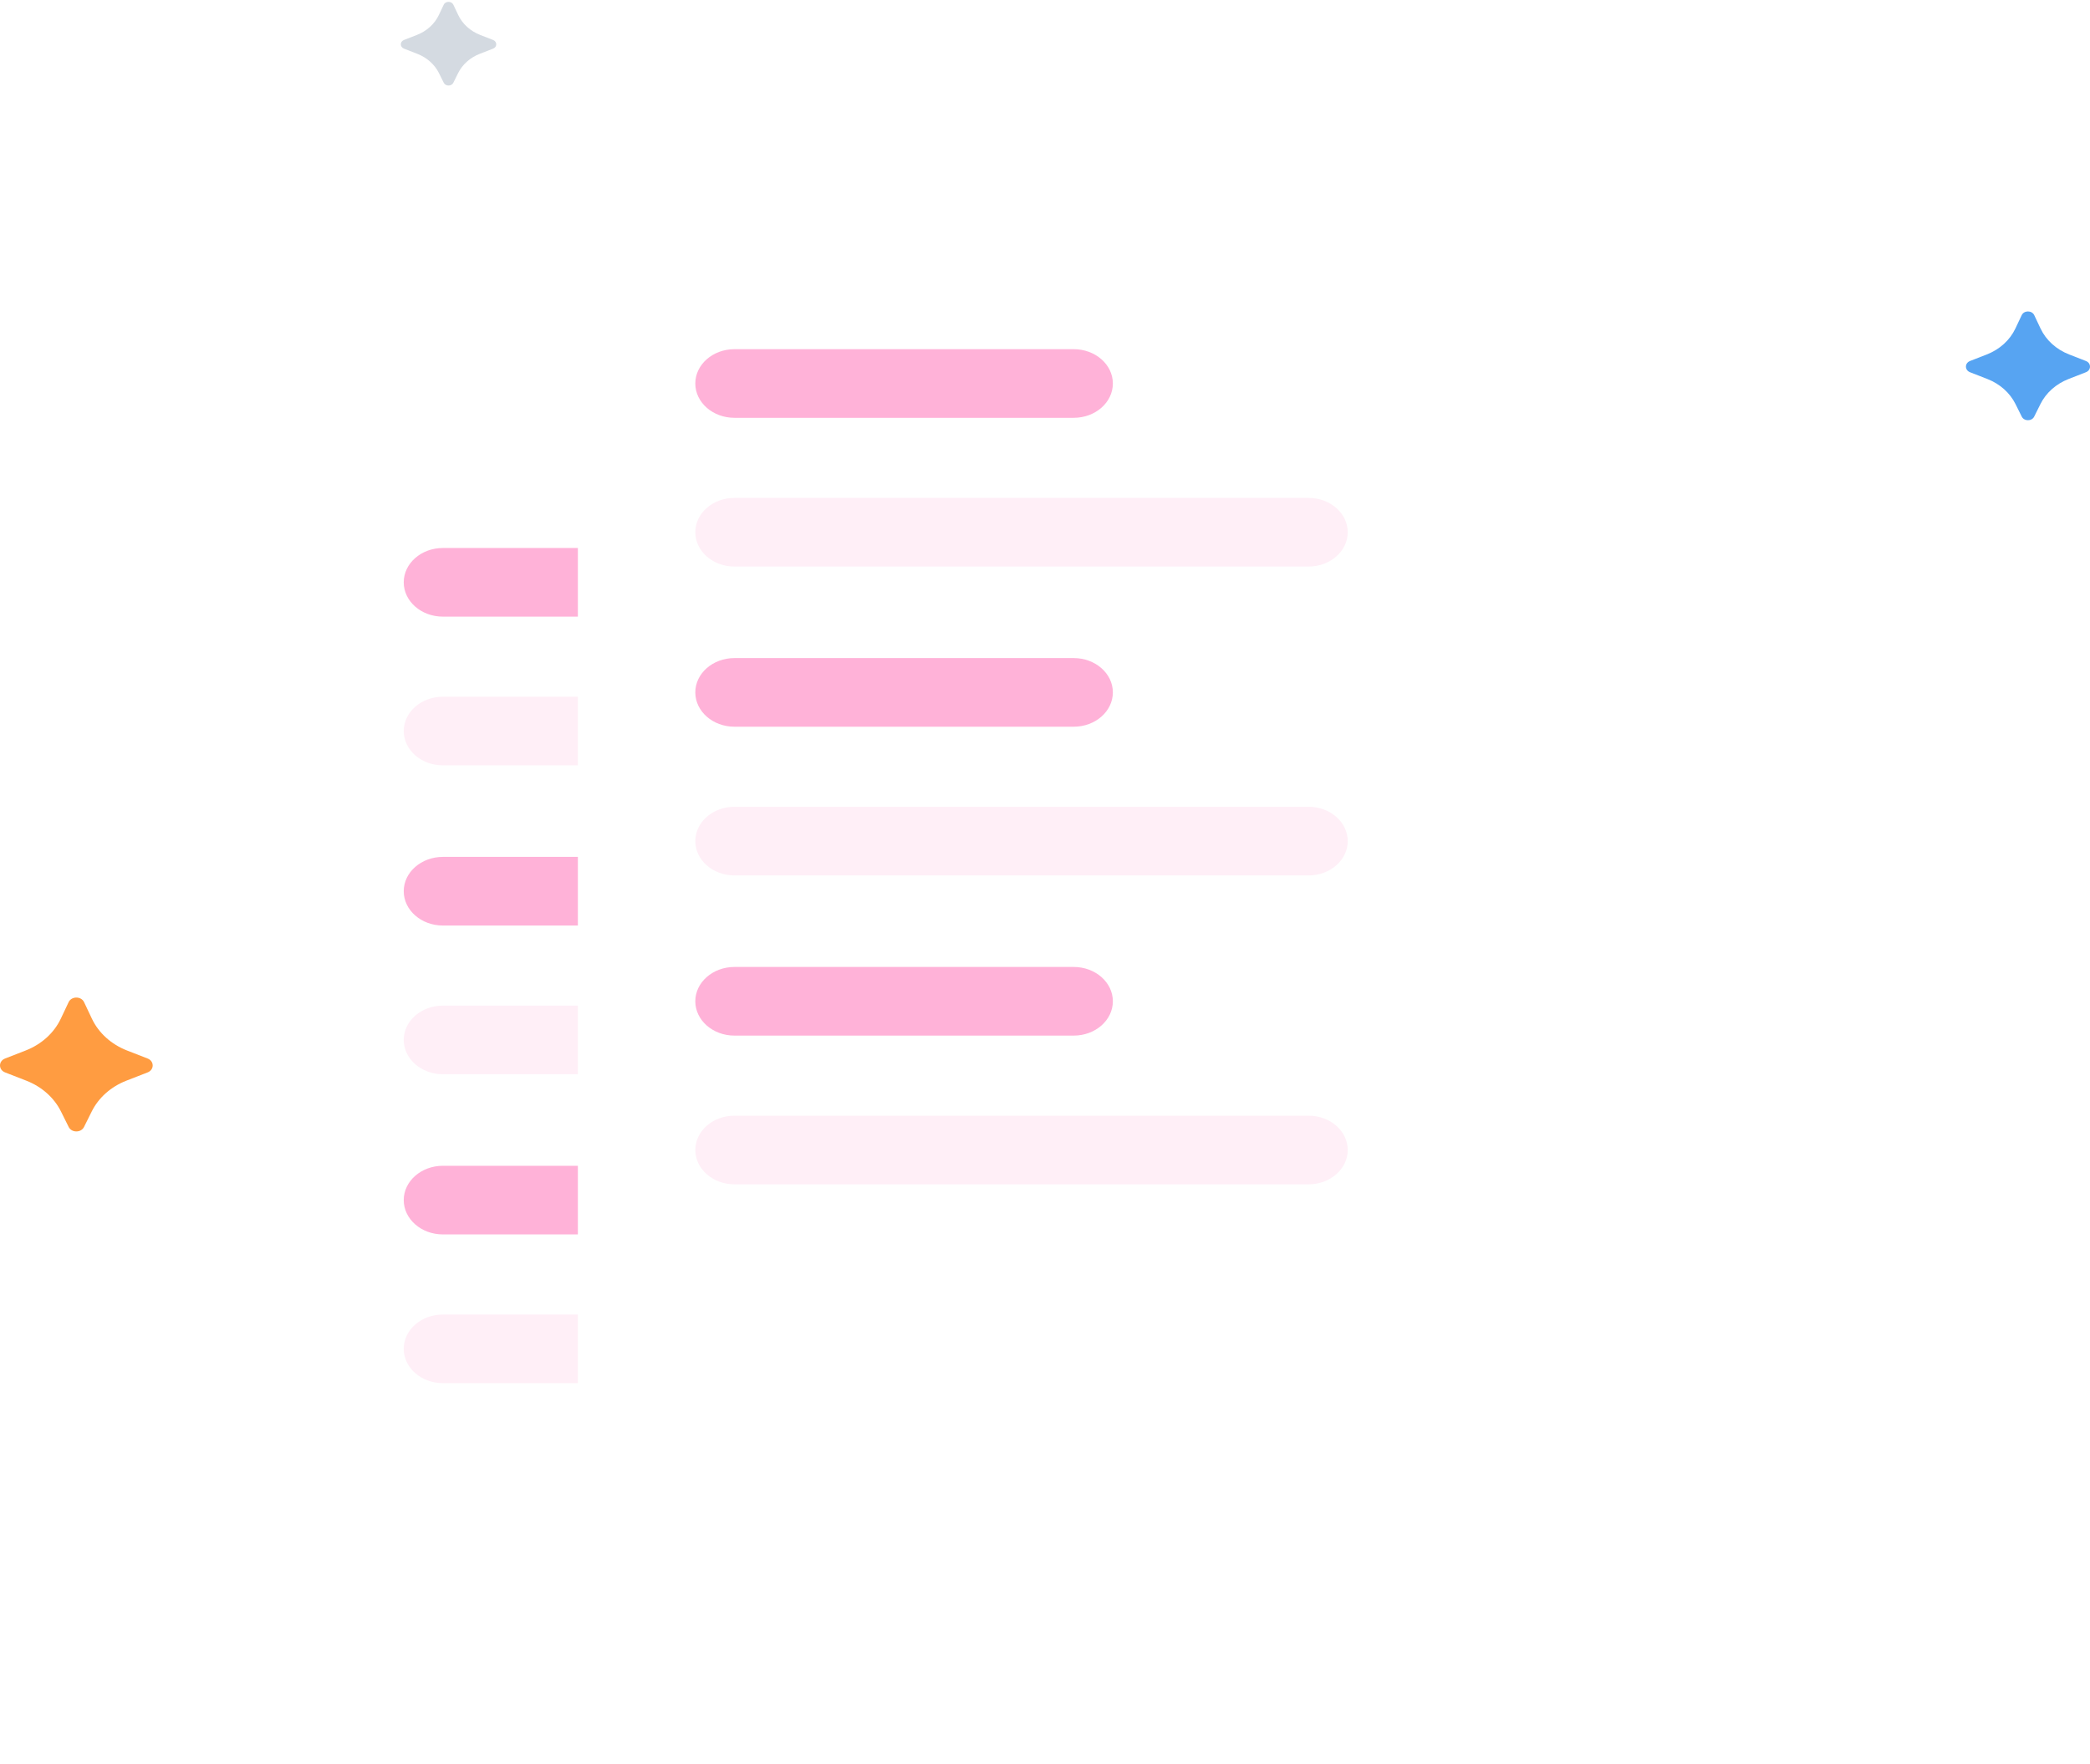 <svg width="1014" height="856" viewBox="0 0 1014 856" fill="none" xmlns="http://www.w3.org/2000/svg">
<path d="M989.969 195.999L986.927 202.112C985.757 204.462 982.051 204.462 980.881 202.112L977.839 195.999C975.131 190.56 970.258 186.23 964.179 183.863L955.805 180.602C953.142 179.565 953.142 176.168 955.805 175.131L963.918 171.972C970.153 169.544 975.113 165.054 977.775 159.429L980.857 152.915C982 150.497 985.808 150.497 986.951 152.915L990.033 159.429C992.694 165.054 997.655 169.544 1003.89 171.972L1012 175.131C1014.67 176.168 1014.67 179.565 1012 180.602L1003.63 183.863C997.55 186.23 992.677 190.56 989.969 195.999Z" fill="#57A4F2"/>
<path d="M222.281 35.441L219.941 40.143C219.041 41.95 216.19 41.95 215.29 40.143L212.95 35.441C210.867 31.257 207.119 27.926 202.443 26.105L196.001 23.597C193.953 22.799 193.953 20.186 196.001 19.389L202.241 16.959C207.038 15.091 210.854 11.637 212.901 7.31L215.271 2.299C216.151 0.439 219.08 0.439 219.96 2.299L222.33 7.31C224.377 11.637 228.193 15.091 232.99 16.959L239.23 19.389C241.278 20.186 241.278 22.799 239.23 23.597L232.788 26.105C228.112 27.926 224.364 31.257 222.281 35.441Z" fill="#D4DAE1"/>
<path d="M44.506 539.232L40.761 546.755C39.322 549.647 34.76 549.647 33.321 546.755L29.576 539.232C26.244 532.537 20.246 527.208 12.764 524.295L2.458 520.282C-0.819 519.006 -0.819 514.824 2.458 513.548L12.442 509.66C20.116 506.672 26.222 501.145 29.497 494.222L33.29 486.205C34.698 483.23 39.384 483.23 40.792 486.205L44.585 494.222C47.86 501.145 53.966 506.672 61.64 509.66L71.624 513.548C74.901 514.824 74.901 519.006 71.624 520.282L61.318 524.295C53.836 527.208 47.838 532.537 44.506 539.232Z" fill="#FF9C41"/>
<g filter="url(#filter0_dd_9682_12416)">
<path d="M714.998 182.613H170.557C153.075 182.613 138.904 195.037 138.904 210.364V793.152C138.904 808.479 153.075 820.904 170.557 820.904H714.998C732.479 820.904 746.651 808.479 746.651 793.152V210.364C746.651 195.037 732.479 182.613 714.998 182.613Z" fill="white"/>
</g>
<path d="M379.471 265.865H214.872C204.383 265.865 195.88 273.32 195.88 282.517C195.88 291.713 204.383 299.168 214.872 299.168H379.471C389.96 299.168 398.463 291.713 398.463 282.517C398.463 273.32 389.96 265.865 379.471 265.865Z" fill="#FFB2D8"/>
<path d="M493.423 338.019H214.872C204.383 338.019 195.88 345.474 195.88 354.67C195.88 363.866 204.383 371.321 214.872 371.321H493.423C503.913 371.321 512.416 363.866 512.416 354.67C512.416 345.474 503.913 338.019 493.423 338.019Z" fill="#FFEFF7"/>
<path d="M379.471 415.726H214.872C204.383 415.726 195.88 423.181 195.88 432.377C195.88 441.573 204.383 449.028 214.872 449.028H379.471C389.96 449.028 398.463 441.573 398.463 432.377C398.463 423.181 389.96 415.726 379.471 415.726Z" fill="#FFB2D8"/>
<path d="M493.423 487.88H214.872C204.383 487.88 195.88 495.335 195.88 504.531C195.88 513.727 204.383 521.182 214.872 521.182H493.423C503.913 521.182 512.416 513.727 512.416 504.531C512.416 495.335 503.913 487.88 493.423 487.88Z" fill="#FFEFF7"/>
<path d="M379.471 565.587H214.872C204.383 565.587 195.88 573.042 195.88 582.238C195.88 591.434 204.383 598.889 214.872 598.889H379.471C389.96 598.889 398.463 591.434 398.463 582.238C398.463 573.042 389.96 565.587 379.471 565.587Z" fill="#FFB2D8"/>
<path d="M493.423 637.742H214.872C204.383 637.742 195.88 645.197 195.88 654.393C195.88 663.589 204.383 671.044 214.872 671.044H493.423C503.913 671.044 512.416 663.589 512.416 654.393C512.416 645.197 503.913 637.742 493.423 637.742Z" fill="#FFEFF7"/>
<g filter="url(#filter1_dd_9682_12416)">
<path d="M856.457 86.152H312.016C294.535 86.152 280.363 98.577 280.363 113.904V696.692C280.363 712.019 294.535 724.444 312.016 724.444H856.457C873.939 724.444 888.11 712.019 888.11 696.692V113.904C888.11 98.577 873.939 86.152 856.457 86.152Z" fill="white"/>
</g>
<path d="M520.931 169.406H356.333C345.844 169.406 337.341 176.861 337.341 186.057C337.341 195.253 345.844 202.708 356.333 202.708H520.931C531.42 202.708 539.923 195.253 539.923 186.057C539.923 176.861 531.42 169.406 520.931 169.406Z" fill="#FFB2D8"/>
<path d="M634.883 241.561H356.332C345.843 241.561 337.34 249.016 337.34 258.212C337.34 267.408 345.843 274.863 356.332 274.863H634.883C645.372 274.863 653.875 267.408 653.875 258.212C653.875 249.016 645.372 241.561 634.883 241.561Z" fill="#FFEFF7"/>
<path d="M520.931 319.267H356.333C345.844 319.267 337.341 326.722 337.341 335.918C337.341 345.115 345.844 352.569 356.333 352.569H520.931C531.42 352.569 539.923 345.115 539.923 335.918C539.923 326.722 531.42 319.267 520.931 319.267Z" fill="#FFB2D8"/>
<path d="M634.883 391.419H356.332C345.843 391.419 337.34 398.874 337.34 408.07C337.34 417.266 345.843 424.721 356.332 424.721H634.883C645.372 424.721 653.875 417.266 653.875 408.07C653.875 398.874 645.372 391.419 634.883 391.419Z" fill="#FFEFF7"/>
<path d="M520.931 469.127H356.333C345.844 469.127 337.341 476.582 337.341 485.778C337.341 494.974 345.844 502.429 356.333 502.429H520.931C531.42 502.429 539.923 494.974 539.923 485.778C539.923 476.582 531.42 469.127 520.931 469.127Z" fill="#FFB2D8"/>
<path d="M634.883 541.28H356.332C345.843 541.28 337.34 548.735 337.34 557.931C337.34 567.127 345.843 574.582 356.332 574.582H634.883C645.372 574.582 653.875 567.127 653.875 557.931C653.875 548.735 645.372 541.28 634.883 541.28Z" fill="#FFEFF7"/>
<defs>
<filter id="filter0_dd_9682_12416" x="119.904" y="178.813" width="645.746" height="676.291" filterUnits="userSpaceOnUse" color-interpolation-filters="sRGB">
<feFlood flood-opacity="0" result="BackgroundImageFix"/>
<feColorMatrix in="SourceAlpha" type="matrix" values="0 0 0 0 0 0 0 0 0 0 0 0 0 0 0 0 0 0 127 0" result="hardAlpha"/>
<feMorphology radius="3.8" operator="erode" in="SourceAlpha" result="effect1_dropShadow_9682_12416"/>
<feOffset dy="7.6"/>
<feGaussianBlur stdDeviation="7.6"/>
<feColorMatrix type="matrix" values="0 0 0 0 0.071 0 0 0 0 0.071 0 0 0 0 0.09 0 0 0 0.06 0"/>
<feBlend mode="normal" in2="BackgroundImageFix" result="effect1_dropShadow_9682_12416"/>
<feColorMatrix in="SourceAlpha" type="matrix" values="0 0 0 0 0 0 0 0 0 0 0 0 0 0 0 0 0 0 127 0" result="hardAlpha"/>
<feMorphology radius="3.8" operator="erode" in="SourceAlpha" result="effect2_dropShadow_9682_12416"/>
<feOffset dy="15.2"/>
<feGaussianBlur stdDeviation="11.4"/>
<feColorMatrix type="matrix" values="0 0 0 0 0.071 0 0 0 0 0.071 0 0 0 0 0.09 0 0 0 0.08 0"/>
<feBlend mode="normal" in2="effect1_dropShadow_9682_12416" result="effect2_dropShadow_9682_12416"/>
<feBlend mode="normal" in="SourceGraphic" in2="effect2_dropShadow_9682_12416" result="shape"/>
</filter>
<filter id="filter1_dd_9682_12416" x="261.363" y="82.352" width="645.746" height="676.29" filterUnits="userSpaceOnUse" color-interpolation-filters="sRGB">
<feFlood flood-opacity="0" result="BackgroundImageFix"/>
<feColorMatrix in="SourceAlpha" type="matrix" values="0 0 0 0 0 0 0 0 0 0 0 0 0 0 0 0 0 0 127 0" result="hardAlpha"/>
<feMorphology radius="3.8" operator="erode" in="SourceAlpha" result="effect1_dropShadow_9682_12416"/>
<feOffset dy="7.6"/>
<feGaussianBlur stdDeviation="7.6"/>
<feColorMatrix type="matrix" values="0 0 0 0 0.071 0 0 0 0 0.071 0 0 0 0 0.09 0 0 0 0.06 0"/>
<feBlend mode="normal" in2="BackgroundImageFix" result="effect1_dropShadow_9682_12416"/>
<feColorMatrix in="SourceAlpha" type="matrix" values="0 0 0 0 0 0 0 0 0 0 0 0 0 0 0 0 0 0 127 0" result="hardAlpha"/>
<feMorphology radius="3.8" operator="erode" in="SourceAlpha" result="effect2_dropShadow_9682_12416"/>
<feOffset dy="15.2"/>
<feGaussianBlur stdDeviation="11.4"/>
<feColorMatrix type="matrix" values="0 0 0 0 0.071 0 0 0 0 0.071 0 0 0 0 0.09 0 0 0 0.08 0"/>
<feBlend mode="normal" in2="effect1_dropShadow_9682_12416" result="effect2_dropShadow_9682_12416"/>
<feBlend mode="normal" in="SourceGraphic" in2="effect2_dropShadow_9682_12416" result="shape"/>
</filter>
</defs>
</svg>
